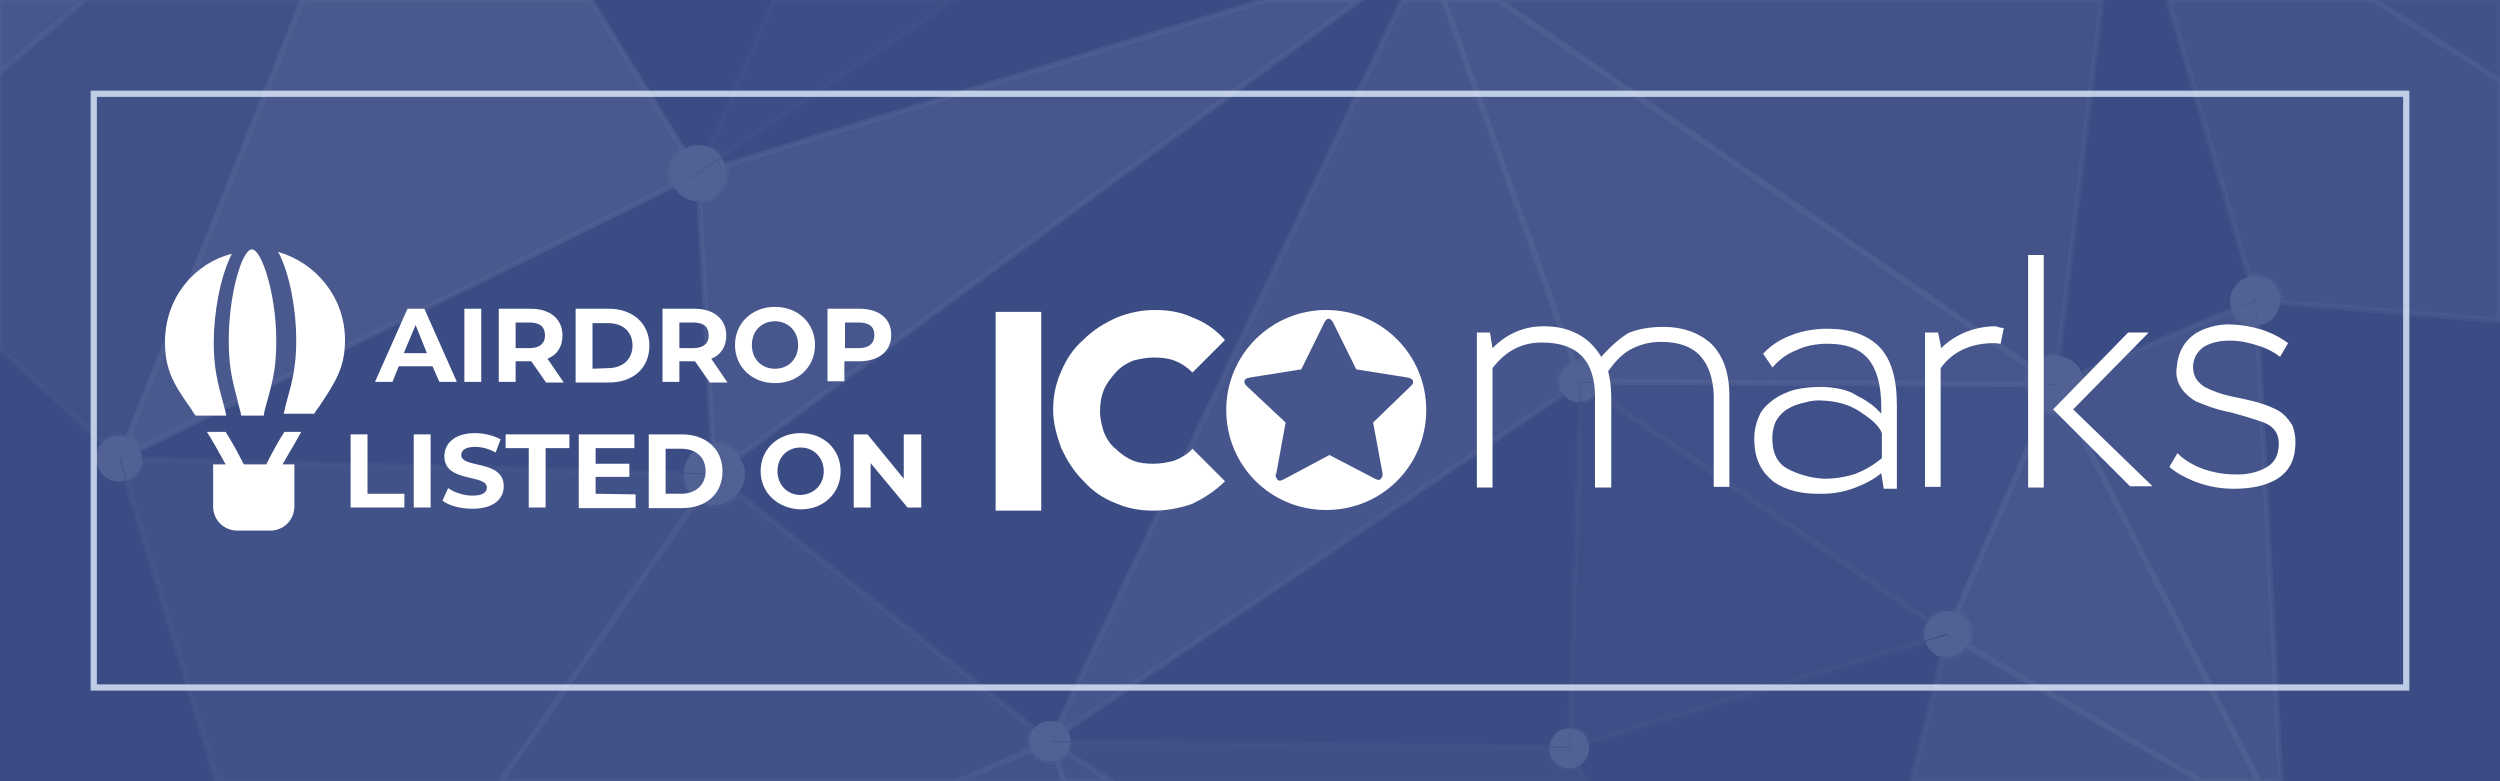 <?xml version="1.0" encoding="utf-8"?>
<!-- Generator: Adobe Illustrator 21.1.0, SVG Export Plug-In . SVG Version: 6.00 Build 0)  -->
<svg version="1.1" id="Слой_1" xmlns="http://www.w3.org/2000/svg" xmlns:xlink="http://www.w3.org/1999/xlink" x="0px" y="0px"
	 viewBox="0 0 400 125" style="enable-background:new 0 0 400 125;" xml:space="preserve">
<style type="text/css">
	.st0{fill:#3B4C85;}
	.st1{fill:#FFFFFF;}
	.st2{fill:none;stroke:#BDCBE5;stroke-miterlimit:10;}
	.st3{opacity:0.12;}
	.st4{fill:none;}
	.st5{opacity:0.25;fill:#FFFFFF;stroke:#FFFFFF;stroke-width:0.891;stroke-miterlimit:10;enable-background:new    ;}
	.st6{opacity:0.24;fill:#FFFFFF;stroke:#FFFFFF;stroke-width:0.891;stroke-miterlimit:10;enable-background:new    ;}
	.st7{opacity:0.24;fill:#FFFFFF;enable-background:new    ;}
	.st8{opacity:0.6;fill:#FFFFFF;stroke:#FFFFFF;stroke-width:0.891;stroke-miterlimit:10;enable-background:new    ;}
	.st9{opacity:0.6;fill:#FFFFFF;enable-background:new    ;}
	.st10{opacity:0.25;fill:#FFFFFF;enable-background:new    ;}
	.st11{opacity:0.3;fill:#FFFFFF;stroke:#FFFFFF;stroke-width:0.891;stroke-miterlimit:10;enable-background:new    ;}
	.st12{opacity:0.3;fill:#FFFFFF;enable-background:new    ;}
	.st13{opacity:0.32;fill:#FFFFFF;stroke:#FFFFFF;stroke-width:0.891;stroke-miterlimit:10;enable-background:new    ;}
	.st14{opacity:0.32;fill:#FFFFFF;enable-background:new    ;}
	.st15{opacity:0.37;fill:#FFFFFF;stroke:#FFFFFF;stroke-width:0.891;stroke-miterlimit:10;enable-background:new    ;}
	.st16{opacity:0.37;fill:#FFFFFF;enable-background:new    ;}
	.st17{opacity:0.46;fill:#FFFFFF;stroke:#FFFFFF;stroke-width:0.891;stroke-miterlimit:10;enable-background:new    ;}
	.st18{opacity:0.46;fill:#FFFFFF;enable-background:new    ;}
	.st19{opacity:0.55;fill:#FFFFFF;stroke:#FFFFFF;stroke-width:0.891;stroke-miterlimit:10;enable-background:new    ;}
	.st20{opacity:0.55;fill:#FFFFFF;enable-background:new    ;}
	.st21{opacity:0.42;fill:#FFFFFF;stroke:#FFFFFF;stroke-width:0.891;stroke-miterlimit:10;enable-background:new    ;}
	.st22{opacity:0.42;fill:#FFFFFF;enable-background:new    ;}
	.st23{opacity:0.2;fill:#FFFFFF;stroke:#FFFFFF;stroke-width:0.891;stroke-miterlimit:10;enable-background:new    ;}
	.st24{opacity:0.2;fill:#FFFFFF;enable-background:new    ;}
	.st25{opacity:0.54;fill:#FFFFFF;stroke:#FFFFFF;stroke-width:0.891;stroke-miterlimit:10;enable-background:new    ;}
	.st26{opacity:0.54;fill:#FFFFFF;enable-background:new    ;}
	.st27{opacity:0.15;fill:#FFFFFF;stroke:#FFFFFF;stroke-width:0.891;stroke-miterlimit:10;enable-background:new    ;}
	.st28{opacity:0.15;fill:#FFFFFF;enable-background:new    ;}
	.st29{opacity:0.17;fill:#FFFFFF;stroke:#FFFFFF;stroke-width:0.891;stroke-miterlimit:10;enable-background:new    ;}
	.st30{opacity:0.17;fill:#FFFFFF;enable-background:new    ;}
	.st31{opacity:0.38;fill:#FFFFFF;stroke:#FFFFFF;stroke-width:0.891;stroke-miterlimit:10;enable-background:new    ;}
	.st32{opacity:0.38;fill:#FFFFFF;enable-background:new    ;}
	.st33{opacity:0.41;fill:#FFFFFF;stroke:#FFFFFF;stroke-width:0.891;stroke-miterlimit:10;enable-background:new    ;}
	.st34{opacity:0.16;fill:#FFFFFF;enable-background:new    ;}
	.st35{opacity:0.27;fill:#FFFFFF;stroke:#FFFFFF;stroke-width:0.891;stroke-miterlimit:10;enable-background:new    ;}
	.st36{opacity:0.27;fill:#FFFFFF;enable-background:new    ;}
	.st37{opacity:0.35;fill:#FFFFFF;stroke:#FFFFFF;stroke-width:0.891;stroke-miterlimit:10;enable-background:new    ;}
	.st38{opacity:0.35;fill:#FFFFFF;enable-background:new    ;}
	.st39{opacity:0.1;fill:#FFFFFF;stroke:#FFFFFF;stroke-width:0.891;stroke-miterlimit:10;enable-background:new    ;}
	.st40{opacity:0.1;fill:#FFFFFF;enable-background:new    ;}
</style>
<rect class="st0" width="400" height="125"/>
<g id="ICOmarks">
	<g id="IC">
		<path class="st1" d="M166.6,81.7h-7.3V49.9h7.3V81.7z"/>
		<path class="st1" d="M184.6,81.7c-2.1,0-4.1-0.3-6.1-1.2c-1.9-0.7-3.7-1.9-5.2-3.6c-1.6-1.6-2.6-3.3-3.5-5.2
			c-0.7-1.9-1.3-4-1.3-6.1c0-2.2,0.4-4.2,1.3-6.2c0.8-1.9,1.9-3.6,3.5-5c1.6-1.6,3.4-2.7,5.4-3.6c2-0.8,4-1.2,6.1-1.2s4.1,0.3,6,1.2
			c1.9,0.7,3.7,1.9,5.2,3.6l-5.2,5.2c-0.8-0.8-1.8-1.5-2.9-1.9c-1-0.4-2.2-0.5-3.3-0.5c-1,0-2.2,0.2-3.3,0.5c-1,0.4-2,1-2.8,1.9
			c-0.7,0.8-1.5,1.8-1.9,2.8s-0.6,2.2-0.6,3.4s0.3,2.3,0.6,3.3c0.4,1,1,2,1.9,2.7c0.8,0.8,1.8,1.5,2.8,1.9s2.1,0.5,3.3,0.5
			c1,0,2.2-0.2,3.3-0.5c1-0.4,2.1-1,2.9-1.9L196,77c-1.6,1.6-3.4,2.7-5.2,3.6C188.8,81.3,186.7,81.7,184.6,81.7z"/>
	</g>
	<g id="marks">
		<path class="st1" d="M266.2,52.3c3,0,5.6,0.9,7.6,2.7c1.9,1.9,2.9,4.6,2.9,8.4v14.5h-2.5V63.3c-0.1-2.7-0.8-4.9-2.2-6.4
			c-1.4-1.5-3.5-2.2-6.2-2.2c-1.6,0-3,0.3-4.5,1s-2.7,1.9-4,3.7c0.3,1.2,0.5,2.5,0.5,4.2V78h-2.6V63.5c0-5.8-2.8-8.7-8.5-8.7
			c-3.4,0-5.9,1.5-7.9,4.1V78h-2.5V53.2h2.1l0.4,2.5c2.3-2.3,5-3.5,8.2-3.5c4.2,0,7.3,1.7,9.2,4.9c1.5-1.7,2.9-2.9,4.3-3.8
			C261.9,52.7,263.8,52.3,266.2,52.3z"/>
		<path class="st1" d="M280.7,70.8c-0.1-1.6,0.2-2.9,0.7-4.1c0.5-1.3,1.5-2.1,2.4-2.8c1-0.7,2.3-1.3,3.6-1.6
			c1.4-0.3,2.7-0.4,4.2-0.4c2.1,0.1,4,0.4,5.5,1.4c1.6,0.8,2.9,1.7,3.9,2.9v-1c0-3.6-0.7-6.1-2.1-7.8c-1.5-1.7-3.6-2.4-6.5-2.4
			c-1.7,0-3.5,0.3-4.9,1c-1.6,0.6-2.9,1.6-3.9,2.8l-1.5-2.2c1.3-1.4,2.7-2.3,4.6-3c1.8-0.7,3.7-1,5.7-1c3.7,0,6.4,1,8.3,2.9
			c1.9,2,2.8,5,2.8,9.4v13.3h-2.1l-0.4-2.5c-0.9,0.8-2.3,1.6-4.1,2.3s-3.6,1-5.2,1c-3.3,0.1-5.9-0.5-7.9-1.9
			C281.9,75.6,280.8,73.6,280.7,70.8z M301.1,73.3v-4c-0.5-1.3-1.8-2.3-3.6-3.5c-1.7-1.1-3.7-1.6-5.7-1.7c-1-0.1-2.1,0-3,0.3
			c-1,0.2-1.9,0.5-2.7,1c-0.8,0.4-1.6,1.3-2,2.1c-0.4,0.9-0.6,2-0.5,3.3c0.1,1.9,0.9,3.4,2.4,4.2s3.6,1.5,5.9,1.6
			c1.7,0,3.5-0.3,5-0.8C298.4,75.2,299.8,74.4,301.1,73.3z"/>
		<path class="st1" d="M320.6,52.5l-0.5,2.5c-0.3,0-0.5-0.1-1-0.1c-3.9,0-6.7,1.4-8.6,4v19H308V53.2h2.1l0.5,2.5
			c2.3-2.3,5.5-3.5,8.8-3.5C319.7,52.4,320.1,52.4,320.6,52.5z"/>
		<path class="st1" d="M327,40.8V78h-2.5V40.8H327z M343.8,53.2l-12.1,12.3l12.7,12.3h-3.6l-12.3-12.3l12-12.3H343.8z"/>
		<path class="st1" d="M366.1,54.9l-1.3,2.2c-0.7-0.6-1.9-1.3-3.5-1.8s-2.9-0.8-4.5-0.8c-1.7,0-3,0.3-4.2,1c-1,0.7-1.6,1.7-1.7,2.9
			c-0.1,1.6,0.5,2.6,1.8,3.5c1.2,0.6,2.7,1.2,4.7,1.6c2.5,0.5,4.6,1,6.1,1.7c1.6,0.6,2.5,1.6,3.3,2.9c0.5,1.4,0.6,2.8,0.3,4.5
			c-0.4,2.1-1.7,3.7-3.9,4.6c-1.6,0.7-3.6,1-5.8,1c-1.9,0-3.9-0.3-5.8-1s-3.5-1.6-4.5-2.5l1.3-2.2l0.3,0.3c0.7,0.7,2.1,1.6,3.7,2.2
			c1.7,0.6,3.5,0.9,5,0.9c2,0.1,3.6-0.3,4.8-0.9c1.3-0.6,2.1-1.6,2.3-2.9c0.4-2.2-0.3-3.7-2.3-4.5c-1.4-0.5-3-1-5.2-1.6
			c-2.6-0.5-4.5-1.3-5.7-1.8c-2.3-1.4-3.4-3.3-3-5.6c0.2-2.3,1.2-4,2.9-5.2c1.5-0.9,3.3-1.5,5.5-1.5C360.4,52,363.5,53,366.1,54.9z"
			/>
	</g>
	<path id="logo" class="st1" d="M212.2,49.6c-8.8,0-16,7.1-16,16s7.1,16,16,16s16-7.1,16-16S221,49.6,212.2,49.6z M219.7,67.6
		l1.5,8.1c0,0.1,0,0.2,0,0.3c0,0.3-0.1,0.4-0.2,0.5c-0.1,0.2-0.3,0.3-0.4,0.3s-0.4-0.1-0.6-0.2l-7.3-3.8l-7.3,3.9
		c-0.3,0.1-0.4,0.2-0.6,0.2c-0.3,0-0.4-0.1-0.5-0.3c-0.1-0.2-0.2-0.3-0.2-0.5c0-0.1,0-0.2,0.1-0.3l1.5-8.2l-6.2-5.8
		c-0.3-0.3-0.4-0.5-0.4-0.7c0-0.4,0.3-0.6,0.9-0.7l8.2-1.3l3.7-7.5c0.2-0.4,0.4-0.6,0.7-0.6s0.5,0.3,0.7,0.6l3.7,7.5l8.2,1.3
		c0.5,0.1,0.9,0.3,0.9,0.7c0,0.3-0.1,0.4-0.4,0.7L219.7,67.6z"/>
</g>
<rect x="15" y="15" class="st2" width="370" height="95"/>
<g>
	<g>
		<path class="st1" d="M51.1,65c2.5-3.8,4.1-6.1,4.1-10.6c0-6.7-4.5-12.3-10.7-14.1c1.9,3.5,2.9,9.4,2.9,14.1
			c0,4.2-0.6,6.5-1.6,10.1c-0.1,0.4-0.3,1.2-0.4,1.7h4.9C50.4,65.9,50.8,65.4,51.1,65z"/>
		<path class="st1" d="M36.6,54.4c0,3.9,0.4,5.9,1.4,9.6c0.1,0.7,0.4,1.4,0.6,2.5h3.6c0.1-0.9,0.4-1.7,0.6-2.5
			c1-3.6,1.4-5.5,1.4-9.6c0-7.2-2.3-14.5-3.9-14.5S36.6,47.2,36.6,54.4z"/>
		<path class="st1" d="M45.5,69.1c-0.9,1.4-1.9,3.2-2.9,5.2H39c-1-2-2-3.8-2.9-5.2h-3c0.9,1.4,1.9,3.2,3,5.2h-2V81
			c0,2.2,1.7,3.9,3.9,3.9h5.2c2.2,0,3.9-1.7,3.9-3.9v-6.7h-1.9c1.2-2,2.2-3.8,3-5.2C48.4,69.1,45.5,69.1,45.5,69.1z"/>
		<path class="st1" d="M31.3,66.5h4.9c-0.1-0.6-0.3-1.2-0.4-1.7c-1-3.6-1.6-5.9-1.6-10.1c0-4.5,1-10.4,2.9-14.1
			c-6.2,1.6-10.7,7.2-10.7,14.1c0,4.5,1.4,6.8,4.1,10.6C30.6,65.4,30.8,65.9,31.3,66.5z"/>
	</g>
	<g>
		<path class="st1" d="M69.2,58.6h-5.4l-1,2.5H60l5.2-11.7h2.7l5.2,11.7h-2.8L69.2,58.6z M68.3,56.5L66.5,52l-1.9,4.5H68.3z"/>
		<path class="st1" d="M74.3,49.4H77v11.7h-2.7V49.4z"/>
		<path class="st1" d="M87.3,61.1L85,57.8h-0.1h-2.4v3.3h-2.7V49.4h5.1c3.1,0,5.1,1.6,5.1,4.3c0,1.8-0.9,3.1-2.4,3.7l2.6,3.8h-2.9
			C87.3,61.2,87.3,61.1,87.3,61.1z M84.7,51.6h-2.2v4.1h2.2c1.7,0,2.5-0.8,2.5-2C87.2,52.3,86.4,51.6,84.7,51.6z"/>
		<path class="st1" d="M92.1,49.4h5.3c3.8,0,6.5,2.3,6.5,5.9s-2.6,5.9-6.5,5.9h-5.3V49.4z M97.3,58.9c2.3,0,3.9-1.4,3.9-3.6
			s-1.5-3.6-3.9-3.6h-2.5V59L97.3,58.9L97.3,58.9z"/>
		<path class="st1" d="M113.5,61.1l-2.3-3.3h-0.1h-2.4v3.3H106V49.4h5.1c3.1,0,5.1,1.6,5.1,4.3c0,1.8-0.9,3.1-2.4,3.7l2.6,3.8h-2.9
			C113.5,61.2,113.5,61.1,113.5,61.1z M110.9,51.6h-2.2v4.1h2.2c1.7,0,2.5-0.8,2.5-2C113.4,52.3,112.6,51.6,110.9,51.6z"/>
		<path class="st1" d="M117.6,55.2c0-3.5,2.7-6.1,6.4-6.1c3.7,0,6.4,2.6,6.4,6.1s-2.7,6.1-6.4,6.1C120.3,61.3,117.6,58.7,117.6,55.2
			z M127.7,55.2c0-2.2-1.6-3.8-3.7-3.8s-3.7,1.5-3.7,3.8s1.6,3.8,3.7,3.8S127.7,57.5,127.7,55.2z"/>
		<path class="st1" d="M142.6,53.6c0,2.6-2,4.2-5.1,4.2h-2.4V61h-2.7V49.4h5.1C140.7,49.4,142.6,51,142.6,53.6z M139.9,53.6
			c0-1.3-0.8-2-2.5-2h-2.2v4.1h2.2C139.1,55.7,139.9,54.9,139.9,53.6z"/>
		<path class="st1" d="M56.1,69.5h2.7V79h5.9v2.2h-8.6V69.5z"/>
		<path class="st1" d="M66.2,69.5h2.7v11.7h-2.7V69.5z"/>
		<path class="st1" d="M70.8,80.1l0.9-2c1,0.7,2.5,1.2,3.9,1.2c1.6,0,2.3-0.5,2.3-1.3c0-2.2-6.8-0.7-6.8-5c0-2,1.6-3.7,4.9-3.7
			c1.5,0,3,0.4,4.1,1l-0.8,2.1c-1.1-0.6-2.2-0.9-3.3-0.9c-1.6,0-2.2,0.6-2.2,1.3c0,2.2,6.8,0.7,6.8,5c0,2-1.6,3.6-5,3.6
			C73.7,81.4,71.8,80.9,70.8,80.1z"/>
		<path class="st1" d="M84.7,71.7h-3.8v-2.2h10.2v2.2h-3.8v9.5h-2.7v-9.5H84.7z"/>
		<path class="st1" d="M101.7,79.1v2.2h-9.1V69.5h8.9v2.2h-6.2v2.5h5.4v2.1h-5.4V79L101.7,79.1C101.7,79,101.7,79.1,101.7,79.1z"/>
		<path class="st1" d="M103.8,69.5h5.3c3.8,0,6.5,2.3,6.5,5.9s-2.6,5.9-6.5,5.9h-5.3V69.5z M109,79c2.3,0,3.9-1.4,3.9-3.6
			s-1.5-3.6-3.9-3.6h-2.5V79H109z"/>
		<path class="st1" d="M121.7,75.4c0-3.5,2.7-6.1,6.4-6.1s6.4,2.6,6.4,6.1s-2.7,6.1-6.4,6.1C124.4,81.4,121.7,78.8,121.7,75.4z
			 M131.8,75.4c0-2.2-1.6-3.8-3.7-3.8c-2.1,0-3.7,1.5-3.7,3.8c0,2.2,1.6,3.8,3.7,3.8C130.2,79.1,131.8,77.6,131.8,75.4z"/>
		<path class="st1" d="M147.4,69.5v11.7h-2.2l-5.9-7.1v7.1h-2.7V69.5h2.2l5.8,7.1v-7.1H147.4z"/>
	</g>
</g>
<g class="st3">
	<path class="st4" d="M114,71l-2.1-38.9c-0.9,0-1.8-0.2-2.6-0.7c-0.7-0.5-1.3-1.1-1.6-1.8L22.4,71.8c0.2,0.5,0.4,1.1,0.4,1.7
		l86.7,2.3c0-0.8,0.2-1.7,0.7-2.4C111,71.9,112.5,71.1,114,71z"/>
	<path class="st4" d="M329.5,56.9c0.6,0.1,1.3,0.3,1.9,0.6c0.9,0.5,1.5,1.3,1.8,2.2l24-10.1c-0.4-1.1-0.4-2.4,0.3-3.5
		c0.6-0.9,1.4-1.5,2.4-1.8L347,0h-10.7L329.5,56.9z"/>
	<path class="st4" d="M17.1,76.6c-1.7-1.1-2.3-3.4-1.2-5.1c0.1-0.2,0.3-0.4,0.5-0.6L0,55.8V125h34.7L20.3,76.9
		C19.2,77.2,18.1,77.2,17.1,76.6z"/>
	<path class="st4" d="M251.2,116.5l1.6-52.2c-0.6,0-1.2-0.1-1.7-0.5c-0.4-0.2-0.7-0.5-0.9-0.9l-79.4,53.8c0.4,0.6,0.5,1.2,0.5,1.8
		l76.6,0.9c0-0.5,0.2-1,0.5-1.5C249,117,250.1,116.5,251.2,116.5z"/>
	<path class="st4" d="M309.6,104.6c-0.8-0.5-1.3-1.2-1.6-2.1l-53.9,16.1c0.3,0.9,0.2,1.9-0.3,2.7c-0.3,0.5-0.8,0.9-1.3,1.2l1.1,2.4
		h52.2l4.8-20C310.3,105,309.9,104.8,309.6,104.6z"/>
	<path class="st4" d="M115.4,25.2c0.3,0.4,0.4,0.8,0.6,1.2L202.3,0h-49.7L115.4,25.2z"/>
	<path class="st4" d="M169.5,115.7L224.4,0h-7l-99.2,73c1.2,1.6,1.3,3.7,0.2,5.5c-0.1,0.2-0.2,0.3-0.3,0.5l47.3,37.6
		C166.4,115.3,168.1,115,169.5,115.7z"/>
	<path class="st4" d="M113.5,23.6L123.7,0H94.5l14.8,23.9C110.6,23.1,112.1,22.9,113.5,23.6z"/>
	<path class="st4" d="M364.2,50.3c-0.7,1.1-1.9,1.8-3.1,1.9l3.7,72.9H400V51.2l-35.2-2.9C364.8,49,364.6,49.7,364.2,50.3z"/>
	<path class="st1" d="M308,102.6c0.3,0.8,0.8,1.6,1.6,2.1c0.3,0.2,0.7,0.3,1.1,0.4l0.9-3.5L308,102.6z"/>
	<path class="st1" d="M250.1,63c0.2,0.3,0.6,0.7,0.9,0.9c0.5,0.3,1.1,0.5,1.7,0.5l0.1-3.2L250.1,63z"/>
	<path class="st1" d="M251.2,116.5c-1.1,0-2.2,0.5-2.8,1.5c-0.3,0.5-0.4,1-0.5,1.5l3.2,0L251.2,116.5z"/>
	<path class="st1" d="M252.5,122.6c0.5-0.3,1-0.7,1.3-1.2c0.5-0.8,0.6-1.8,0.3-2.7l-3,0.9L252.5,122.6z"/>
	<path class="st1" d="M361.1,52.1c1.2-0.1,2.4-0.7,3.1-1.9c0.4-0.6,0.6-1.3,0.6-2l-3.9-0.3L361.1,52.1z"/>
	<path class="st1" d="M357.4,46.1c-0.7,1.1-0.7,2.4-0.3,3.5l3.8-1.6l-1.1-3.7C358.9,44.5,358,45.1,357.4,46.1z"/>
	<path class="st1" d="M113.5,23.6c-1.4-0.6-2.9-0.5-4.2,0.3l2.4,3.8L113.5,23.6z"/>
	<path class="st1" d="M107.7,29.7c0.4,0.7,0.9,1.4,1.6,1.8c0.8,0.5,1.7,0.7,2.6,0.7l-0.2-4.4L107.7,29.7z"/>
	<path class="st1" d="M111.7,27.7l4.3-1.3c-0.1-0.4-0.3-0.8-0.6-1.2L111.7,27.7z"/>
	<path class="st1" d="M22.4,71.8l-3.2,1.6l3.5,0.1C22.8,72.9,22.6,72.3,22.4,71.8z"/>
	<path class="st1" d="M16.4,70.8c-0.2,0.2-0.3,0.4-0.5,0.6c-1.1,1.7-0.5,4,1.2,5.1c1,0.6,2.1,0.7,3.1,0.3l-1.1-3.5L16.4,70.8z"/>
	<path class="st1" d="M118.2,73l-3.9,2.9l3.8,3c0.1-0.1,0.2-0.3,0.3-0.5C119.6,76.7,119.4,74.6,118.2,73z"/>
	<path class="st1" d="M114,71c-1.5,0.1-3,0.9-3.9,2.3c-0.5,0.8-0.7,1.6-0.7,2.4l4.9,0.1L114,71z"/>
	<path class="st1" d="M170.8,116.8l-2.7,1.8l3.2,0C171.3,118,171.1,117.3,170.8,116.8z"/>
	<path class="st1" d="M169.5,115.7c-1.4-0.7-3.1-0.3-4,0.8l2.6,2.1L169.5,115.7z"/>
	<path class="st1" d="M331.3,57.6c-0.6-0.4-1.2-0.6-1.9-0.6l-0.6,4.6l4.2-1.8C332.8,58.8,332.2,58.1,331.3,57.6z"/>
	<polygon class="st5" points="379.9,0 400,12.9 400,0 	"/>
	<path class="st6" d="M20.5,70L48.4,0H13.5L0,11.5v44.3l16.4,15C17.5,69.7,19.1,69.4,20.5,70z"/>
	<path class="st1" d="M20.5,70c-1.4-0.6-3.1-0.3-4.1,0.8l2.8,2.6L20.5,70z"/>
	<path class="st7" d="M20.5,70c-1.4-0.6-3.1-0.3-4.1,0.8l2.8,2.6L20.5,70z"/>
	<path class="st8" d="M22.4,71.8l85.3-42.1c-0.7-1.4-0.7-3,0.2-4.4c0.4-0.6,0.9-1.1,1.4-1.4L94.5,0H48.4L20.5,70
		c0.2,0.1,0.3,0.1,0.5,0.2C21.6,70.7,22.1,71.2,22.4,71.8z"/>
	<path class="st1" d="M109.3,23.9c-0.6,0.4-1.1,0.8-1.4,1.4c-0.9,1.4-0.9,3-0.2,4.4l4-2L109.3,23.9z"/>
	<path class="st9" d="M109.3,23.9c-0.6,0.4-1.1,0.8-1.4,1.4c-0.9,1.4-0.9,3-0.2,4.4l4-2L109.3,23.9z"/>
	<path class="st1" d="M22.4,71.8c-0.3-0.6-0.8-1.2-1.4-1.6c-0.2-0.1-0.3-0.2-0.5-0.2l-1.3,3.4L22.4,71.8z"/>
	<path class="st9" d="M22.4,71.8c-0.3-0.6-0.8-1.2-1.4-1.6c-0.2-0.1-0.3-0.2-0.5-0.2l-1.3,3.4L22.4,71.8z"/>
	<path class="st5" d="M111.5,79.9c-1.4-1-2.1-2.5-2.1-4.1l-86.7-2.3c0,0.6-0.2,1.3-0.5,1.9c-0.5,0.8-1.2,1.3-2,1.5L34.7,125h45.4
		L111.5,79.9z"/>
	<path class="st1" d="M20.3,76.9c0.8-0.3,1.5-0.8,2-1.5c0.4-0.6,0.5-1.2,0.5-1.9l-3.5-0.1L20.3,76.9z"/>
	<path class="st10" d="M20.3,76.9c0.8-0.3,1.5-0.8,2-1.5c0.4-0.6,0.5-1.2,0.5-1.9l-3.5-0.1L20.3,76.9z"/>
	<path class="st1" d="M109.4,75.8c0,1.6,0.7,3.2,2.1,4.1l2.8-4L109.4,75.8z"/>
	<path class="st10" d="M109.4,75.8c0,1.6,0.7,3.2,2.1,4.1l2.8-4L109.4,75.8z"/>
	<path class="st11" d="M165.2,116.9c0.1-0.1,0.2-0.2,0.3-0.3l-47.3-37.6c-1.5,1.9-4.3,2.5-6.4,1.1c-0.1-0.1-0.1-0.1-0.2-0.2
		L80.1,125h73.2l11.6-5.1C164.6,119,164.6,117.8,165.2,116.9z"/>
	<path class="st1" d="M118.1,78.9l-3.8-3l-2.8,4c0.1,0.1,0.1,0.1,0.2,0.2C113.9,81.4,116.6,80.9,118.1,78.9z"/>
	<path class="st12" d="M118.1,78.9l-3.8-3l-2.8,4c0.1,0.1,0.1,0.1,0.2,0.2C113.9,81.4,116.6,80.9,118.1,78.9z"/>
	<path class="st1" d="M165.5,116.5c-0.1,0.1-0.2,0.2-0.3,0.3c-0.6,1-0.6,2.1-0.2,3.1l3.1-1.3L165.5,116.5z"/>
	<path class="st12" d="M165.5,116.5c-0.1,0.1-0.2,0.2-0.3,0.3c-0.6,1-0.6,2.1-0.2,3.1l3.1-1.3L165.5,116.5z"/>
	<path class="st13" d="M166.3,121.4c-0.6-0.4-1-0.9-1.3-1.4l-11.6,5.1h16.9l-1.1-3.3C168.2,122,167.2,121.9,166.3,121.4z"/>
	<path class="st1" d="M165,119.9c0.3,0.6,0.7,1.1,1.3,1.4c0.9,0.6,2,0.6,2.9,0.3l-1-3.1L165,119.9z"/>
	<path class="st14" d="M165,119.9c0.3,0.6,0.7,1.1,1.3,1.4c0.9,0.6,2,0.6,2.9,0.3l-1-3.1L165,119.9z"/>
	<path class="st15" d="M169.1,121.7l1.1,3.3h7.5l-7-4.6C170.4,121,169.8,121.4,169.1,121.7z"/>
	<path class="st1" d="M169.1,121.7c0.7-0.2,1.2-0.7,1.6-1.3l-2.7-1.8L169.1,121.7z"/>
	<path class="st16" d="M169.1,121.7c0.7-0.2,1.2-0.7,1.6-1.3l-2.7-1.8L169.1,121.7z"/>
	<path class="st17" d="M250,59.5c0.4-0.7,1.1-1.1,1.8-1.4L231,0h-6.6l-55,115.7c0.1,0,0.2,0.1,0.2,0.1c0.4,0.3,0.8,0.6,1,1L250.1,63
		C249.4,62,249.3,60.6,250,59.5z"/>
	<path class="st1" d="M251.8,58.1c-0.7,0.2-1.4,0.7-1.8,1.4c-0.7,1.1-0.6,2.5,0.1,3.5l2.8-1.9L251.8,58.1z"/>
	<path class="st18" d="M251.8,58.1c-0.7,0.2-1.4,0.7-1.8,1.4c-0.7,1.1-0.6,2.5,0.1,3.5l2.8-1.9L251.8,58.1z"/>
	<path class="st1" d="M169.7,115.8c-0.1,0-0.2-0.1-0.2-0.1l-1.4,2.9l2.7-1.8C170.5,116.4,170.2,116,169.7,115.8z"/>
	<path class="st18" d="M169.7,115.8c-0.1,0-0.2-0.1-0.2-0.1l-1.4,2.9l2.7-1.8C170.5,116.4,170.2,116,169.7,115.8z"/>
	<path class="st19" d="M251.8,58.1c0.9-0.3,1.8-0.2,2.6,0.3c1,0.6,1.5,1.6,1.5,2.7l68.4,0.4c0-0.8,0.2-1.7,0.7-2.4
		c0-0.1,0.1-0.1,0.1-0.2L239.7,0H231L251.8,58.1z"/>
	<path class="st1" d="M254.4,58.4c-0.8-0.5-1.8-0.6-2.6-0.3l1.1,3l3.1,0C255.9,60.1,255.4,59,254.4,58.4z"/>
	<path class="st20" d="M254.4,58.4c-0.8-0.5-1.8-0.6-2.6-0.3l1.1,3l3.1,0C255.9,60.1,255.4,59,254.4,58.4z"/>
	<path class="st1" d="M325,59c-0.5,0.8-0.7,1.6-0.7,2.4l4.6,0l-3.8-2.6C325.1,58.9,325,59,325,59z"/>
	<path class="st20" d="M325,59c-0.5,0.8-0.7,1.6-0.7,2.4l4.6,0l-3.8-2.6C325.1,58.9,325,59,325,59z"/>
	<path class="st21" d="M358.7,51.6c-0.8-0.5-1.3-1.2-1.6-2l-24,10.1c0.5,1.3,0.5,2.9-0.3,4.2c-0.5,0.7-1.1,1.3-1.8,1.7l30.4,59.4
		h3.5l-3.7-72.9C360.3,52.2,359.5,52,358.7,51.6z"/>
	<path class="st1" d="M357.1,49.6c0.3,0.8,0.8,1.5,1.6,2c0.7,0.5,1.6,0.6,2.4,0.6l-0.2-4.1L357.1,49.6z"/>
	<path class="st22" d="M357.1,49.6c0.3,0.8,0.8,1.5,1.6,2c0.7,0.5,1.6,0.6,2.4,0.6l-0.2-4.1L357.1,49.6z"/>
	<path class="st1" d="M331,65.6c0.7-0.4,1.4-0.9,1.8-1.7c0.8-1.3,0.9-2.9,0.3-4.2l-4.2,1.8L331,65.6z"/>
	<path class="st22" d="M331,65.6c0.7-0.4,1.4-0.9,1.8-1.7c0.8-1.3,0.9-2.9,0.3-4.2l-4.2,1.8L331,65.6z"/>
	<path class="st23" d="M324.3,61.5L256,61.1c0,0.6-0.1,1.2-0.5,1.7c0,0,0,0,0,0l53,36.5c1-1.5,2.9-2,4.5-1.3l14.1-32.4
		c-0.2-0.1-0.4-0.2-0.6-0.3C325.1,64.5,324.3,63,324.3,61.5z"/>
	<path class="st1" d="M308.5,99.4l3,2.1l1.5-3.4C311.4,97.4,309.5,97.9,308.5,99.4z"/>
	<path class="st24" d="M308.5,99.4l3,2.1l1.5-3.4C311.4,97.4,309.5,97.9,308.5,99.4z"/>
	<path class="st1" d="M255.5,62.9C255.5,62.8,255.5,62.8,255.5,62.9c0.4-0.6,0.5-1.2,0.5-1.7l-3.1,0L255.5,62.9z"/>
	<path class="st24" d="M255.5,62.9C255.5,62.8,255.5,62.8,255.5,62.9c0.4-0.6,0.5-1.2,0.5-1.7l-3.1,0L255.5,62.9z"/>
	<path class="st1" d="M326.5,65.4c0.2,0.1,0.4,0.2,0.6,0.3l1.8-4.2l-4.6,0C324.3,63,325.1,64.5,326.5,65.4z"/>
	<path class="st24" d="M326.5,65.4c0.2,0.1,0.4,0.2,0.6,0.3l1.8-4.2l-4.6,0C324.3,63,325.1,64.5,326.5,65.4z"/>
	<path class="st25" d="M327.1,65.7L313,98.1c0.2,0.1,0.3,0.1,0.5,0.2c1.7,1.1,2.3,3.3,1.2,5l37.5,21.7h9.2L331,65.6
		C329.8,66.2,328.4,66.2,327.1,65.7z"/>
	<path class="st1" d="M314.7,103.3c1-1.7,0.5-4-1.2-5c-0.2-0.1-0.3-0.2-0.5-0.2l-1.5,3.4L314.7,103.3z"/>
	<path class="st26" d="M314.7,103.3c1-1.7,0.5-4-1.2-5c-0.2-0.1-0.3-0.2-0.5-0.2l-1.5,3.4L314.7,103.3z"/>
	<path class="st1" d="M327.1,65.7c1.3,0.6,2.7,0.5,3.9-0.1l-2.1-4.1L327.1,65.7z"/>
	<path class="st26" d="M327.1,65.7c1.3,0.6,2.7,0.5,3.9-0.1l-2.1-4.1L327.1,65.7z"/>
	<path class="st27" d="M308.4,99.5c0,0,0.1-0.1,0.1-0.1l-53-36.5c-0.6,0.9-1.6,1.5-2.7,1.5l-1.6,52.2c0.6,0,1.1,0.2,1.6,0.5
		c0.7,0.4,1.1,1,1.3,1.7l53.9-16.1C307.7,101.6,307.8,100.5,308.4,99.5z"/>
	<path class="st1" d="M308.5,99.4c0,0-0.1,0.1-0.1,0.1c-0.6,0.9-0.7,2-0.4,3l3.5-1.1L308.5,99.4z"/>
	<path class="st28" d="M308.5,99.4c0,0-0.1,0.1-0.1,0.1c-0.6,0.9-0.7,2-0.4,3l3.5-1.1L308.5,99.4z"/>
	<path class="st1" d="M252.8,64.3c1,0,2.1-0.5,2.7-1.5l-2.6-1.8L252.8,64.3z"/>
	<path class="st28" d="M252.8,64.3c1,0,2.1-0.5,2.7-1.5l-2.6-1.8L252.8,64.3z"/>
	<path class="st1" d="M252.8,117c-0.5-0.3-1.1-0.5-1.6-0.5l-0.1,3.1l3-0.9C253.9,118,253.5,117.4,252.8,117z"/>
	<path class="st28" d="M252.8,117c-0.5-0.3-1.1-0.5-1.6-0.5l-0.1,3.1l3-0.9C253.9,118,253.5,117.4,252.8,117z"/>
	<path class="st29" d="M252.5,122.6c-1,0.5-2.1,0.5-3.1-0.1c-1-0.6-1.6-1.8-1.5-2.9l-76.6-0.9c0,0.6-0.2,1.2-0.5,1.7c0,0,0,0,0,0
		l7,4.6h75.9L252.5,122.6z"/>
	<path class="st1" d="M247.9,119.6c-0.1,1.1,0.5,2.3,1.5,2.9c1,0.6,2.1,0.6,3.1,0.1l-1.4-3L247.9,119.6z"/>
	<path class="st30" d="M247.9,119.6c-0.1,1.1,0.5,2.3,1.5,2.9c1,0.6,2.1,0.6,3.1,0.1l-1.4-3L247.9,119.6z"/>
	<path class="st1" d="M170.8,120.4C170.8,120.4,170.8,120.3,170.8,120.4c0.4-0.6,0.5-1.2,0.5-1.7l-3.2,0L170.8,120.4z"/>
	<path class="st30" d="M170.8,120.4C170.8,120.4,170.8,120.3,170.8,120.4c0.4-0.6,0.5-1.2,0.5-1.7l-3.2,0L170.8,120.4z"/>
	<path class="st31" d="M379.9,0h-33l12.9,44.3c1-0.3,2.1-0.1,3.1,0.5c1.3,0.8,1.9,2.2,1.9,3.6l35.2,2.9V12.9L379.9,0z"/>
	<path class="st1" d="M364.8,48.3c0.1-1.4-0.6-2.8-1.9-3.6c-1-0.6-2.1-0.7-3.1-0.5l1.1,3.7L364.8,48.3z"/>
	<path class="st32" d="M364.8,48.3c0.1-1.4-0.6-2.8-1.9-3.6c-1-0.6-2.1-0.7-3.1-0.5l1.1,3.7L364.8,48.3z"/>
	<polygon class="st33" points="0,11.5 13.5,0 0,0 	"/>
	<polygon class="st34" points="0,11.5 13.5,0 0,0 	"/>
	<path class="st35" d="M314.7,103.4c-0.9,1.4-2.5,2-4,1.6l-4.8,20h46.4L314.7,103.4C314.7,103.4,314.7,103.4,314.7,103.4z"/>
	<path class="st28" d="M314.7,103.4c-0.9,1.4-2.5,2-4,1.6l-4.8,20h46.4L314.7,103.4C314.7,103.4,314.7,103.4,314.7,103.4z"/>
	<path class="st1" d="M310.6,105c1.5,0.4,3.1-0.2,4-1.6c0,0,0,0,0-0.1l-3.2-1.8L310.6,105z"/>
	<path class="st36" d="M310.6,105c1.5,0.4,3.1-0.2,4-1.6c0,0,0,0,0-0.1l-3.2-1.8L310.6,105z"/>
	<path class="st28" d="M310.6,105c1.5,0.4,3.1-0.2,4-1.6c0,0,0,0,0-0.1l-3.2-1.8L310.6,105z"/>
	<path class="st25" d="M116.9,71.7c0.5,0.3,1,0.8,1.4,1.3l99.2-73h-15.1L116,26.4c0.4,1.2,0.2,2.5-0.5,3.6c-0.8,1.3-2.2,2-3.6,2.1
		L114,71C115,71,116,71.2,116.9,71.7z"/>
	<path class="st1" d="M115.5,30c0.7-1.1,0.8-2.5,0.5-3.6l-4.3,1.3l0.2,4.4C113.4,32.1,114.7,31.3,115.5,30z"/>
	<path class="st26" d="M115.5,30c0.7-1.1,0.8-2.5,0.5-3.6l-4.3,1.3l0.2,4.4C113.4,32.1,114.7,31.3,115.5,30z"/>
	<path class="st1" d="M116.9,71.7C116,71.2,115,71,114,71l0.3,4.9l3.9-2.9C117.9,72.5,117.4,72.1,116.9,71.7z"/>
	<path class="st26" d="M116.9,71.7C116,71.2,115,71,114,71l0.3,4.9l3.9-2.9C117.9,72.5,117.4,72.1,116.9,71.7z"/>
	<path class="st37" d="M325.1,58.9c1-1.5,2.7-2.2,4.3-2L336.3,0h-96.6L325.1,58.9z"/>
	<path class="st1" d="M325.1,58.9l3.8,2.6l0.6-4.6C327.8,56.7,326.1,57.4,325.1,58.9z"/>
	<path class="st38" d="M325.1,58.9l3.8,2.6l0.6-4.6C327.8,56.7,326.1,57.4,325.1,58.9z"/>
	<path class="st39" d="M115.4,25.2L152.7,0h-29l-10.2,23.6c0.2,0.1,0.4,0.2,0.6,0.3C114.6,24.2,115.1,24.6,115.4,25.2z"/>
	<path class="st1" d="M114.1,23.8c-0.2-0.1-0.4-0.2-0.6-0.3l-1.8,4.1l3.7-2.5C115.1,24.6,114.6,24.2,114.1,23.8z"/>
	<path class="st40" d="M114.1,23.8c-0.2-0.1-0.4-0.2-0.6-0.3l-1.8,4.1l3.7-2.5C115.1,24.6,114.6,24.2,114.1,23.8z"/>
</g>
</svg>
